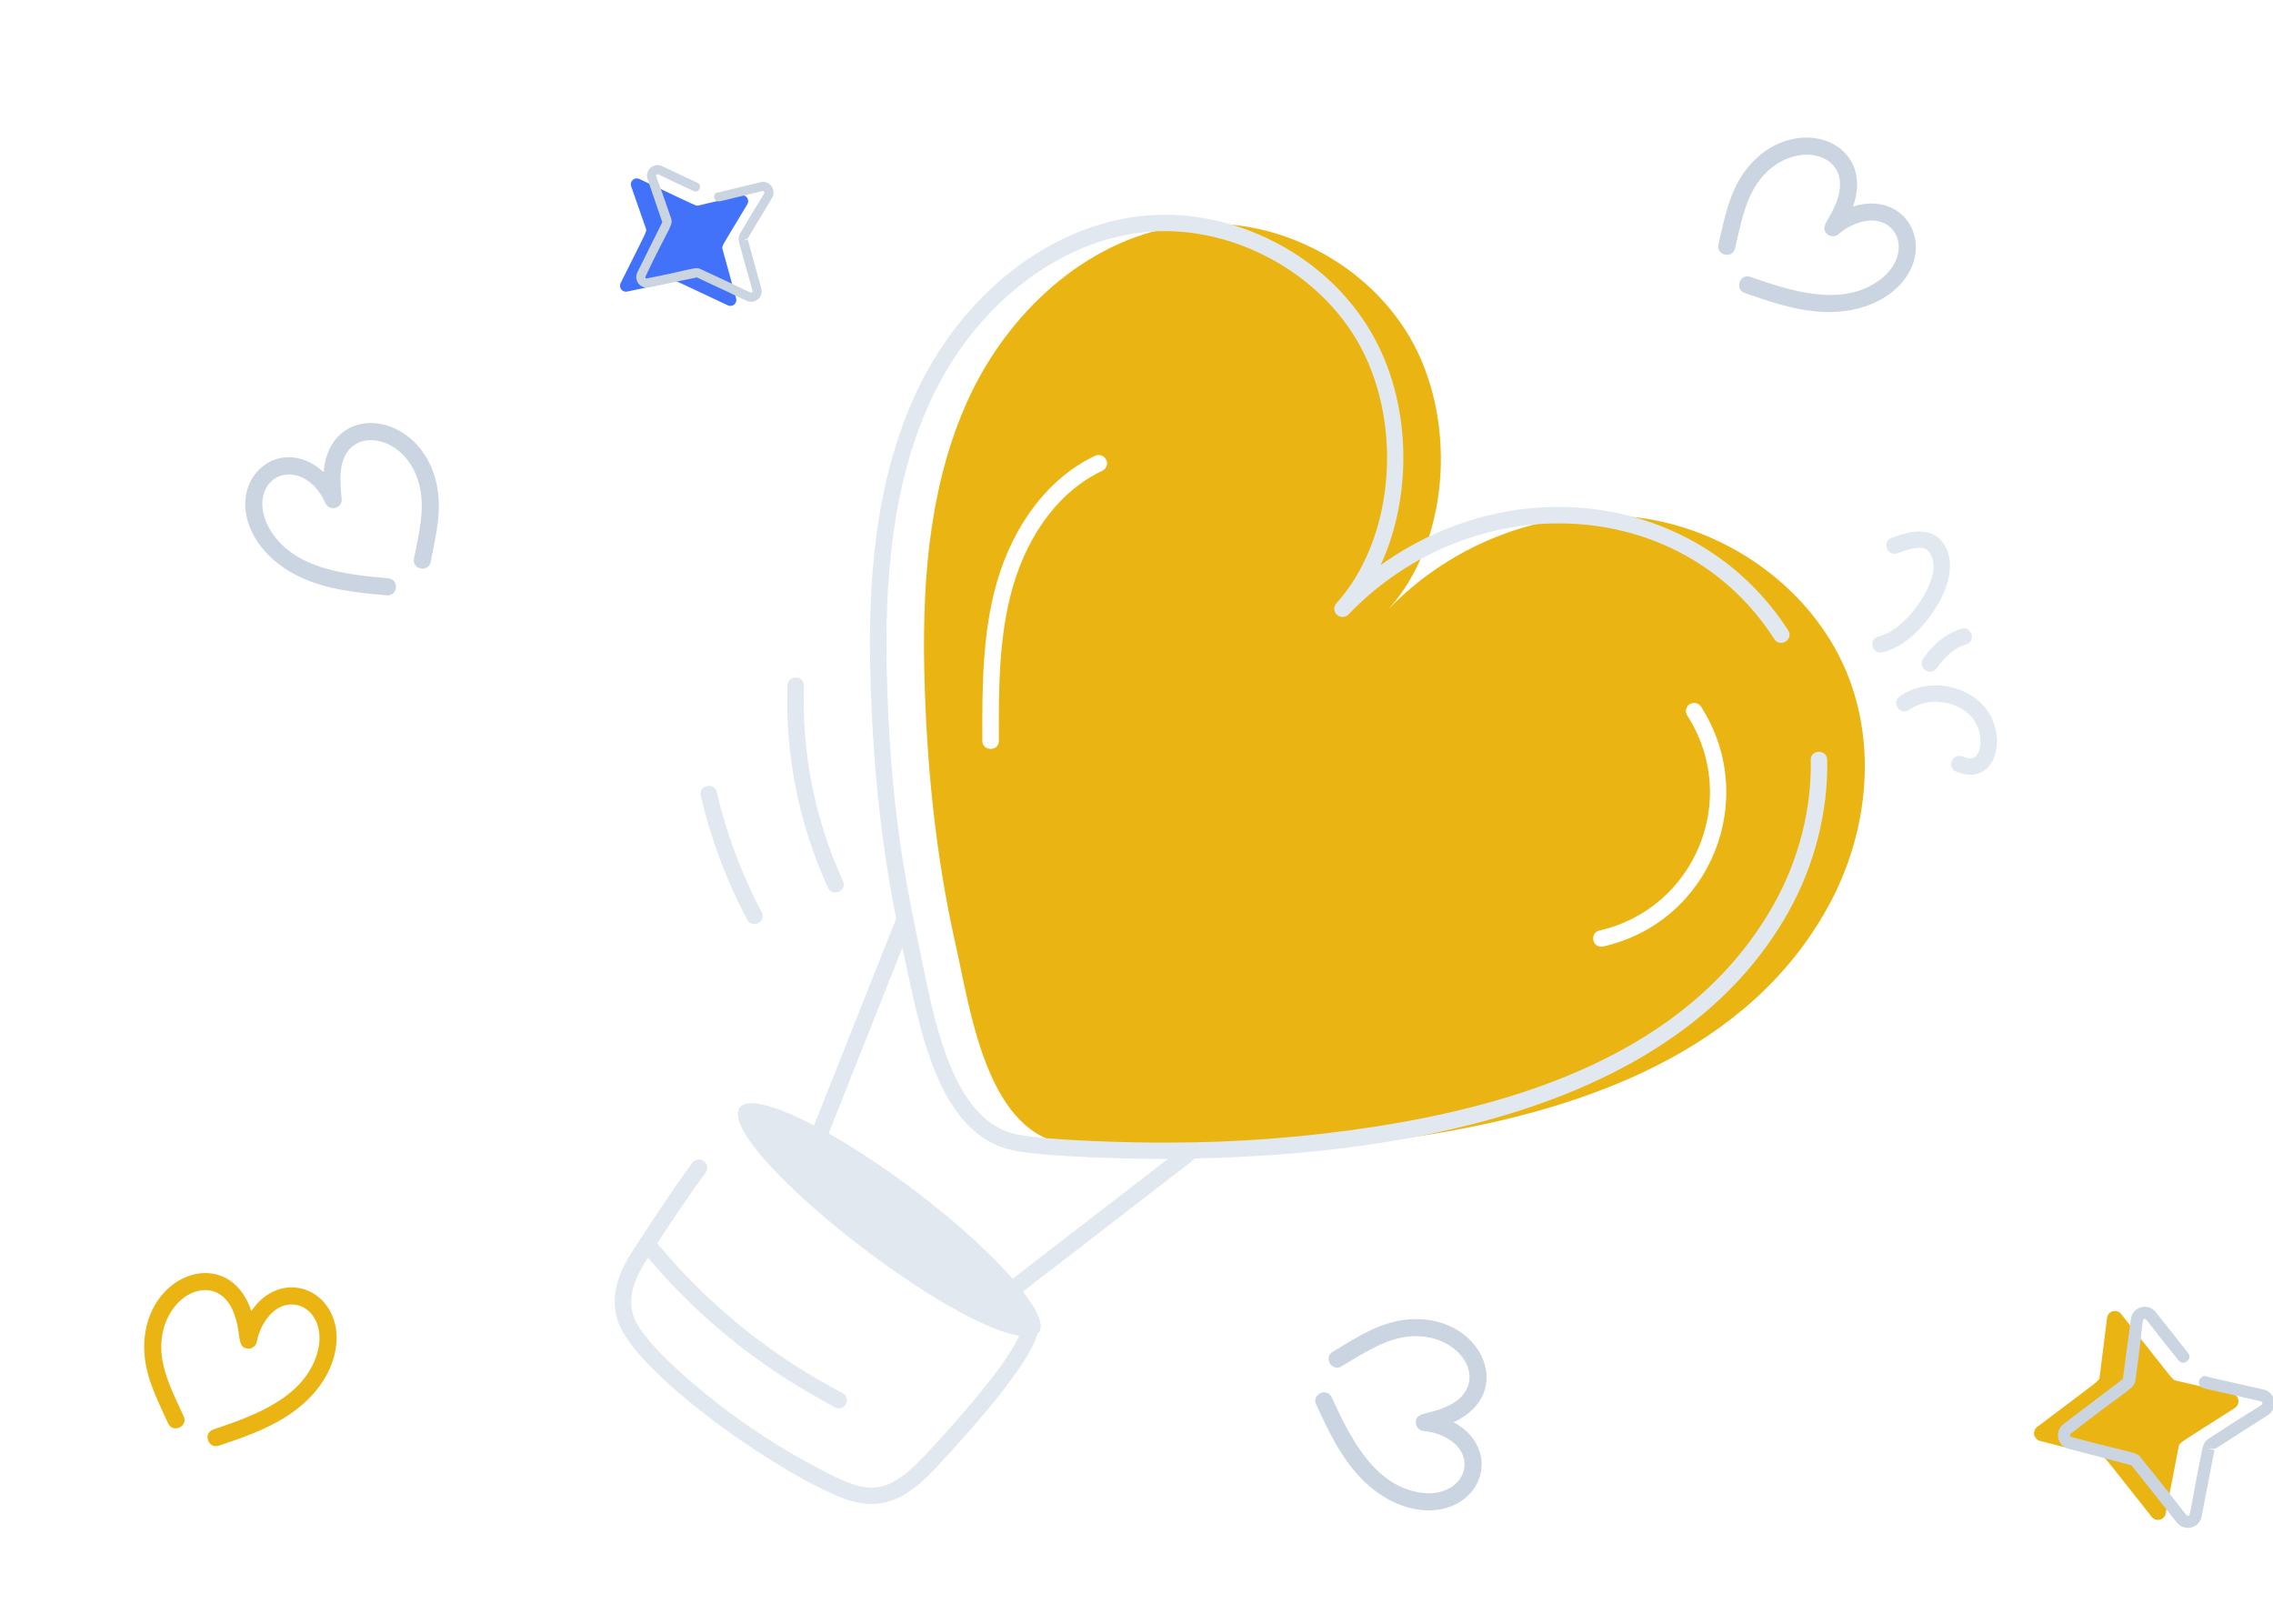 <svg width="140" height="100" viewBox="0 0 140 100" fill="none" xmlns="http://www.w3.org/2000/svg">
<g clip-path="url(#clip0_1176_9493)">
<path d="M8.881 83.026C8.899 84.66 9.616 86.056 10.354 87.656C10.637 88.295 11.604 87.856 11.315 87.228C10.658 85.799 9.953 84.444 9.933 83.012C9.894 79.725 13.327 78.096 14.398 80.846C14.894 82.095 14.541 83.037 15.29 83.056C15.414 83.059 15.536 83.017 15.632 82.939C15.729 82.861 15.795 82.751 15.818 82.629C16.024 81.537 16.918 80.115 18.265 80.368C19.257 80.553 20.016 81.769 19.529 83.374C18.709 86.096 15.657 87.188 13.141 88.036C12.483 88.258 12.816 89.256 13.476 89.033C14.867 88.565 16.304 88.08 17.594 87.266C20.486 85.439 21.164 82.769 20.494 81.097C19.671 79.006 16.991 78.515 15.479 80.743C15.145 79.719 14.566 79.065 13.945 78.729C11.826 77.586 8.84 79.547 8.881 83.026Z" fill="#EAB413"/>
<g clip-path="url(#clip1_1176_9493)">
<path d="M73.087 13.857C78.645 13.214 84.492 16.297 87.1 21.251C89.709 26.205 89.245 33.396 85.513 37.526C89.43 33.447 95.288 31.162 100.949 31.881C106.605 32.612 111.854 36.46 113.882 41.762C115.639 46.361 114.927 51.672 112.542 55.935C107.685 64.679 97.75 68.33 87.76 69.916C78.271 71.408 68.045 70.927 65.436 70.415C60.692 69.525 59.728 61.977 58.861 58.189C57.605 52.608 57.051 46.907 56.927 41.204C56.809 35.385 57.312 29.397 59.841 24.158C62.382 18.924 67.263 14.532 73.087 13.857ZM103.92 44.063C107.237 49.226 104.366 55.974 98.52 57.305C97.879 57.46 98.067 58.432 98.758 58.287C105.371 56.785 108.406 49.189 104.775 43.527C104.627 43.287 104.315 43.225 104.074 43.369C103.834 43.513 103.768 43.836 103.92 44.063ZM61.407 35.831C60.488 39.033 60.494 42.388 60.505 45.628C60.505 46.272 61.52 46.3 61.524 45.631C61.511 42.464 61.503 39.182 62.388 36.126C63.358 32.771 65.36 30.172 67.898 28.992C68.146 28.865 68.262 28.565 68.132 28.318C68.021 28.064 67.712 27.959 67.457 28.068C64.653 29.382 62.459 32.219 61.407 35.831Z" fill="#EAB413"/>
<path fill-rule="evenodd" clip-rule="evenodd" d="M42.639 71.614C43.029 71.081 43.856 71.672 43.462 72.212C42.405 73.656 41.394 75.17 40.482 76.571C43.626 80.368 47.505 83.503 51.886 85.786C52.464 86.087 52.05 86.954 51.454 86.695C50.624 86.153 45.1 83.623 39.909 77.453C39.195 78.558 38.589 79.793 39.018 81.051C39.623 82.837 43.523 85.957 45.044 87.073C47.877 89.151 49.825 90.096 50.301 90.37C53.702 92.223 54.68 92.185 57.508 89.048C58.543 87.933 61.919 84.209 62.775 82.273C57.629 81.357 43.976 70.297 45.576 68.195C46.031 67.598 47.78 68.078 50.139 69.311L55.198 56.567C54.254 51.875 53.729 46.821 53.601 41.17C53.502 36.594 53.703 29.821 56.569 23.884C59.421 18.009 64.647 13.96 70.205 13.316C75.785 12.653 81.935 15.658 84.735 20.97C86.941 25.159 86.957 30.64 85.041 34.799C93.568 28.716 104.847 30.599 110.137 38.817C110.501 39.381 109.643 39.92 109.282 39.355C103.476 30.328 90.638 29.953 83.062 37.836C82.971 37.934 82.845 37.991 82.71 37.996C82.576 38.001 82.444 37.953 82.345 37.861C82.246 37.77 82.187 37.644 82.181 37.511C82.175 37.377 82.223 37.247 82.314 37.149C85.787 33.307 86.455 26.403 83.837 21.431C81.343 16.7 75.636 13.686 70.331 14.316C65.11 14.922 60.188 18.758 57.485 24.326C55.376 28.699 54.464 34.045 54.616 41.156C54.817 49.99 55.805 54.394 56.854 59.498L56.859 59.522C57.65 63.367 58.842 69.16 62.709 69.88C64.588 70.242 69.607 70.378 71.773 70.368C76.154 70.376 80.527 70.039 84.85 69.361C94.639 67.819 104.433 64.314 109.279 55.648C110.792 52.936 111.591 49.795 111.528 46.808C111.512 46.142 112.528 46.126 112.542 46.795C112.609 49.956 111.767 53.276 110.168 56.142C103.527 68.018 87.264 71.072 73.573 71.344C73.475 71.508 73.742 71.242 68.804 75.069L67.643 75.965L63.007 79.541C63.515 80.2 64.546 81.647 63.89 82.158C63.345 84.193 59.456 88.419 58.132 89.873C55.999 92.239 54.411 93.368 51.455 92.083C47.059 90.173 39.087 84.416 38.057 81.367C37.478 79.672 38.286 78.102 38.947 77.067C40.029 75.39 41.299 73.446 42.639 71.614ZM62.525 70.872C64.597 71.27 69.641 71.374 71.933 71.375L62.364 78.755C59.65 75.644 54.849 71.952 51.04 69.801L55.578 58.367C56.596 62.926 57.612 69.954 62.525 70.872Z" fill="#E2E8F0"/>
<path d="M44.149 48.792C44.753 51.357 45.682 53.839 46.914 56.176C47.23 56.773 46.32 57.222 46.015 56.638C44.742 54.225 43.783 51.663 43.159 49.014C43.006 48.366 43.997 48.135 44.149 48.792ZM115.947 40.177C115.297 40.323 115.058 39.346 115.711 39.193C117.227 38.846 118.803 36.635 119.053 35.291C119.201 34.484 118.9 33.938 118.553 33.788C118.134 33.64 117.516 33.837 116.865 34.071C116.238 34.299 115.883 33.348 116.514 33.123C117.18 32.883 118.092 32.555 118.891 32.84C120.002 33.217 120.734 34.901 119.33 37.262C118.413 38.812 117.149 39.9 115.947 40.177ZM119.29 41.148C118.912 41.695 118.073 41.126 118.45 40.574C119.105 39.622 119.919 38.98 120.803 38.722C121.443 38.539 121.741 39.501 121.095 39.69C120.438 39.882 119.812 40.386 119.29 41.148ZM120.498 47.529L120.484 47.523C119.875 47.258 120.256 46.346 120.87 46.593C121.368 46.791 121.553 46.676 121.612 46.638C122.05 46.36 122.201 45.177 121.523 44.258C120.846 43.343 119.013 42.741 117.588 43.718C117.038 44.097 116.454 43.265 117.005 42.887C118.915 41.58 121.351 42.331 122.341 43.666C123.365 45.058 123.123 46.882 122.162 47.49C121.708 47.776 121.148 47.788 120.498 47.529ZM49.521 42.25C49.376 46.377 50.197 50.487 51.92 54.259C52.199 54.869 51.278 55.28 50.996 54.673C49.211 50.778 48.35 46.468 48.505 42.205C48.531 41.541 49.547 41.579 49.521 42.25Z" fill="#E2E8F0"/>
</g>
<path d="M86.542 81.278C84.919 81.472 83.609 82.336 82.098 83.241C81.493 83.593 82.034 84.506 82.627 84.151C83.976 83.343 85.248 82.497 86.669 82.322C89.933 81.929 91.923 85.166 89.304 86.527C88.117 87.155 87.141 86.906 87.204 87.653C87.214 87.777 87.269 87.893 87.357 87.981C87.445 88.068 87.561 88.122 87.685 88.131C88.792 88.218 90.303 88.953 90.197 90.32C90.12 91.327 88.993 92.212 87.345 91.901C84.55 91.38 83.135 88.463 82.021 86.054C81.73 85.424 80.772 85.862 81.066 86.494C81.681 87.826 82.318 89.203 83.266 90.398C85.395 93.076 88.122 93.461 89.713 92.615C91.703 91.571 91.901 88.854 89.523 87.591C90.506 87.149 91.093 86.502 91.36 85.849C92.267 83.619 89.996 80.862 86.542 81.278Z" fill="#CBD5E1"/>
<path d="M107.518 10.484C106.531 11.786 106.241 13.329 105.843 15.045C105.676 15.724 106.709 15.969 106.865 15.296C107.221 13.764 107.496 12.261 108.357 11.118C110.341 8.496 114.052 9.314 113.213 12.143C112.839 13.434 111.983 13.962 112.563 14.436C112.66 14.514 112.781 14.556 112.905 14.553C113.03 14.551 113.149 14.504 113.242 14.422C114.074 13.686 115.652 13.11 116.561 14.136C117.232 14.89 117.086 16.315 115.718 17.285C113.401 18.934 110.32 17.925 107.813 17.053C107.157 16.826 106.808 17.819 107.467 18.046C108.852 18.529 110.285 19.027 111.803 19.175C115.208 19.504 117.38 17.81 117.876 16.078C118.508 13.921 116.691 11.891 114.13 12.724C114.494 11.71 114.437 10.839 114.153 10.193C113.179 7.991 109.618 7.71 107.518 10.484Z" fill="#CBD5E1"/>
<path d="M23.802 36.663C22.345 36.531 20.84 36.395 19.403 35.91C17.741 35.346 16.426 34.351 15.701 33.11C13.694 29.677 17.154 26.551 19.931 29.073C20.297 24.689 25.847 25.222 26.88 29.747C27.245 31.346 26.868 32.899 26.531 34.593C26.406 35.273 25.37 35.089 25.497 34.401C25.809 32.825 26.173 31.383 25.854 29.98C25.25 27.335 22.802 26.505 21.654 27.538C20.818 28.289 20.939 29.633 21.045 30.717C21.104 31.321 20.281 31.517 20.043 30.985C18.959 28.572 16.455 28.775 16.179 30.735C16.099 31.312 16.252 31.967 16.609 32.579C18.052 35.046 21.256 35.378 23.911 35.615C24.59 35.675 24.526 36.72 23.818 36.664L23.802 36.663Z" fill="#CBD5E1"/>
<path d="M129.47 89.722L125.65 88.74C125.561 88.717 125.48 88.67 125.417 88.603C125.353 88.537 125.31 88.454 125.292 88.364C125.274 88.273 125.282 88.18 125.314 88.094C125.347 88.008 125.403 87.934 125.477 87.878C129.426 84.892 129.287 85.07 129.323 84.785L129.778 81.164C129.789 81.068 129.829 80.978 129.892 80.905C129.955 80.832 130.038 80.779 130.13 80.753C130.223 80.727 130.322 80.729 130.413 80.759C130.505 80.789 130.586 80.846 130.645 80.921C134.024 85.188 133.8 84.977 134.037 85.031L137.493 85.826C137.587 85.847 137.673 85.896 137.74 85.965C137.806 86.035 137.851 86.123 137.867 86.218C137.884 86.313 137.872 86.411 137.833 86.499C137.794 86.587 137.729 86.662 137.648 86.714C134.178 88.933 134.245 88.82 134.188 89.106L133.393 93.209C133.376 93.3 133.332 93.385 133.268 93.453C133.204 93.521 133.121 93.569 133.031 93.591C132.94 93.613 132.845 93.609 132.756 93.579C132.668 93.548 132.59 93.493 132.532 93.42C129.499 89.598 129.694 89.781 129.471 89.723L129.47 89.722Z" fill="#EAB413"/>
<path d="M131.281 90.244L127.395 89.219C127.073 89.135 126.834 88.882 126.768 88.554C126.737 88.395 126.751 88.231 126.809 88.08C126.867 87.929 126.967 87.797 127.097 87.701L130.753 84.93L131.245 81.233C131.341 80.479 132.3 80.207 132.777 80.808L134.766 83.316C135.072 83.704 134.485 84.168 134.18 83.779C132.117 81.237 132.223 81.193 132.07 81.23C131.913 81.271 132.039 81.266 131.54 84.947C131.456 85.58 131.116 85.488 127.546 88.296C127.529 88.308 127.515 88.326 127.506 88.346C127.498 88.365 127.495 88.387 127.499 88.409C127.503 88.43 127.513 88.45 127.528 88.465C127.542 88.481 127.561 88.492 127.582 88.497C131.471 89.552 131.555 89.375 131.867 89.783C134.8 93.403 134.637 93.385 134.786 93.346C134.93 93.311 134.813 93.36 135.663 89.156C135.724 88.893 135.866 88.694 136.068 88.581C139.245 86.494 139.371 86.571 139.342 86.396C139.335 86.362 139.314 86.318 139.26 86.306C135.863 85.513 135.784 85.54 135.622 85.446C135.198 85.198 135.568 84.556 135.995 84.8L139.425 85.578C140.161 85.742 140.337 86.736 139.69 87.149L136.452 89.221L136.029 89.226L136.395 89.297L135.602 93.397C135.576 93.532 135.519 93.659 135.434 93.767C135.349 93.875 135.239 93.962 135.114 94.019C134.989 94.076 134.853 94.102 134.715 94.096C134.578 94.089 134.444 94.05 134.325 93.981C134.063 93.828 134.171 93.847 131.281 90.244Z" fill="#CBD5E1"/>
<path d="M41.532 17.341L38.63 17.957C38.562 17.972 38.492 17.967 38.427 17.943C38.363 17.92 38.306 17.878 38.263 17.824C38.221 17.769 38.195 17.704 38.188 17.635C38.182 17.566 38.194 17.497 38.225 17.435C39.886 14.103 39.852 14.269 39.78 14.065L38.875 11.475C38.851 11.406 38.847 11.332 38.865 11.262C38.883 11.192 38.921 11.128 38.975 11.08C39.029 11.031 39.096 11 39.168 10.989C39.239 10.979 39.313 10.99 39.378 11.021C43.081 12.764 42.86 12.696 43.037 12.653L45.631 12.033C45.701 12.015 45.775 12.019 45.843 12.044C45.912 12.069 45.971 12.113 46.014 12.172C46.057 12.23 46.081 12.3 46.085 12.372C46.088 12.445 46.069 12.517 46.032 12.579C44.438 15.234 44.445 15.136 44.502 15.347L45.34 18.376C45.359 18.444 45.358 18.515 45.337 18.582C45.316 18.65 45.277 18.709 45.224 18.755C45.17 18.8 45.104 18.829 45.035 18.838C44.965 18.847 44.894 18.836 44.831 18.807C41.51 17.247 41.702 17.305 41.532 17.341L41.532 17.341Z" fill="#4272F9"/>
<path d="M42.925 17.086L39.966 17.696C39.721 17.747 39.475 17.657 39.321 17.458C39.247 17.362 39.201 17.246 39.19 17.125C39.179 17.004 39.202 16.882 39.257 16.773L40.792 13.684L39.886 11.03C39.699 10.491 40.254 9.986 40.776 10.231L42.955 11.254C43.29 11.414 43.05 11.922 42.715 11.763C40.475 10.741 40.532 10.676 40.441 10.752C40.349 10.832 40.432 10.787 41.328 13.433C41.483 13.886 41.223 13.939 39.759 17.024C39.751 17.038 39.747 17.054 39.748 17.071C39.749 17.087 39.755 17.102 39.765 17.116C39.774 17.129 39.788 17.139 39.803 17.144C39.818 17.15 39.835 17.151 39.85 17.147C42.822 16.556 42.819 16.409 43.166 16.58C46.352 18.036 46.236 18.079 46.324 18.002C46.409 17.931 46.347 18.003 45.512 14.887C45.466 14.69 45.495 14.508 45.593 14.365C47.034 11.896 47.145 11.906 47.066 11.798C47.051 11.777 47.022 11.754 46.981 11.764C44.428 12.367 44.384 12.412 44.244 12.403C43.875 12.378 43.91 11.821 44.279 11.842L46.849 11.219C47.399 11.083 47.85 11.694 47.553 12.188L46.066 14.667L45.782 14.812L46.053 14.738L46.89 17.764C46.918 17.863 46.922 17.968 46.901 18.069C46.88 18.171 46.835 18.265 46.77 18.346C46.705 18.426 46.622 18.489 46.527 18.531C46.432 18.572 46.329 18.591 46.226 18.584C45.998 18.569 46.077 18.546 42.925 17.086Z" fill="#CBD5E1"/>
</g>
<defs>
<clipPath id="clip0_1176_9493">
<rect width="140" height="100" fill="white"/>
</clipPath>
<clipPath id="clip1_1176_9493">
<rect width="99" height="98" fill="white" transform="matrix(-0.917 -0.399 -0.399 0.917 144.809 36.463)"/>
</clipPath>
</defs>
</svg>
